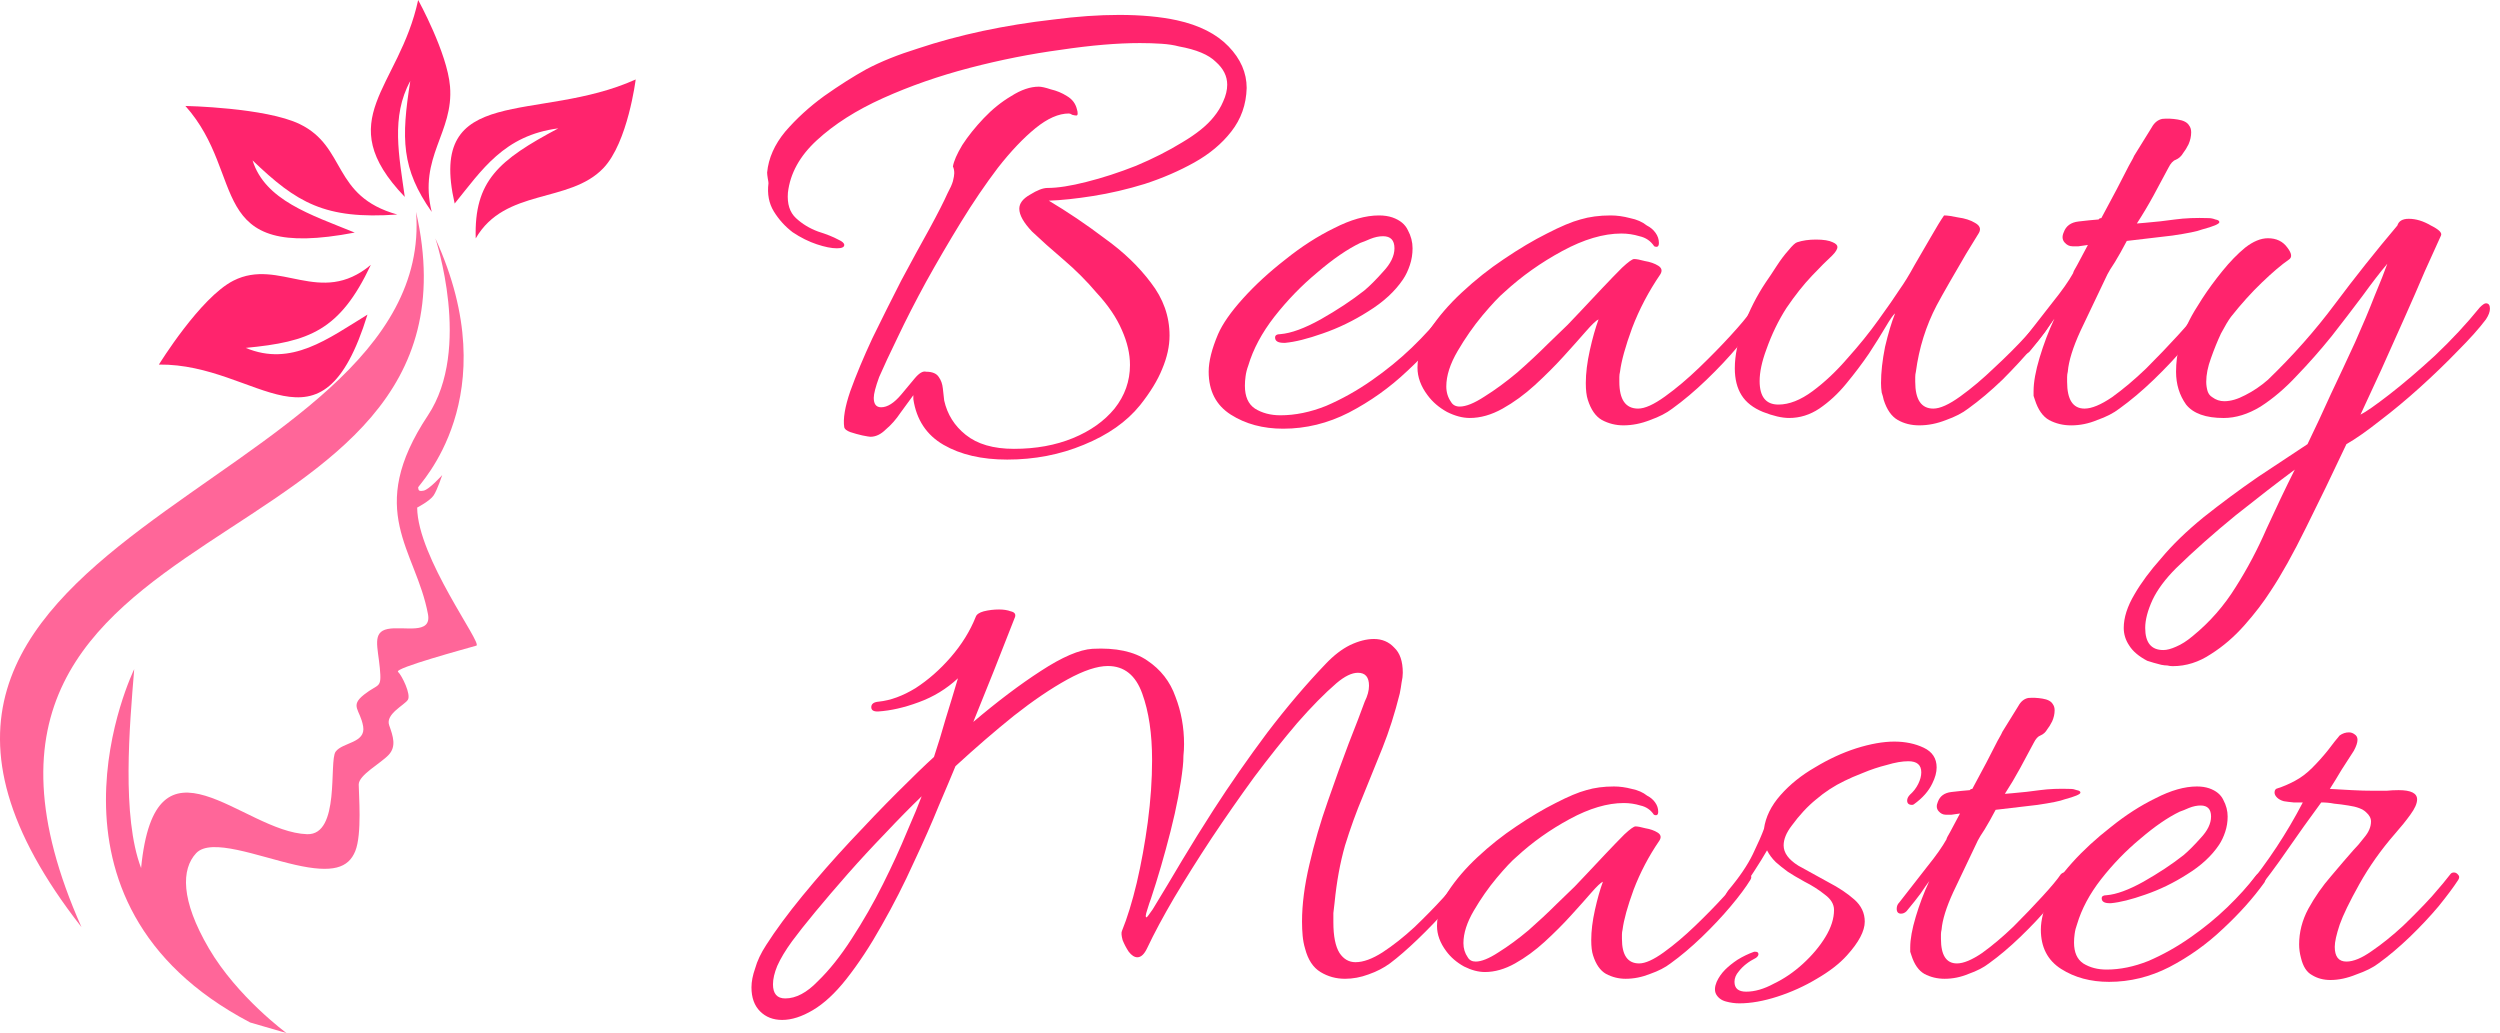 <svg width="121" height="50" viewBox="0 0 121 50" fill="none" xmlns="http://www.w3.org/2000/svg">
<path fill-rule="evenodd" clip-rule="evenodd" d="M21.071 11.538C24.59 19.218 20.215 23.492 20.238 23.595C20.262 23.697 20.227 23.8 20.5 23.748C20.773 23.697 21.404 22.993 21.404 22.993C21.404 22.993 21.166 23.71 20.987 23.979C20.809 24.247 20.191 24.567 20.191 24.567C20.211 26.988 23.368 31.157 23.056 31.249C22.533 31.402 19.073 32.337 19.264 32.516C19.454 32.695 19.906 33.617 19.739 33.873C19.573 34.129 18.645 34.564 18.836 35.101C19.026 35.639 19.192 36.126 18.812 36.535C18.432 36.945 17.362 37.508 17.362 37.969C17.362 38.429 17.528 40.375 17.195 41.194C16.862 42.013 16.102 42.269 14.295 41.859C12.488 41.45 10.205 40.528 9.492 41.296C8.779 42.064 8.731 43.549 10.11 45.904C11.489 48.259 13.867 50 13.867 50L12.107 49.488C0.98 43.651 6.496 32.388 6.496 32.388C6.269 35.161 5.883 39.518 6.829 42.013C7.518 34.964 11.744 40.276 14.865 40.375C16.482 40.426 15.911 36.842 16.244 36.382C16.577 35.921 17.718 35.972 17.576 35.153C17.433 34.334 16.91 34.18 17.623 33.617C18.336 33.054 18.479 33.361 18.384 32.337C18.289 31.313 18.004 30.596 18.764 30.443C19.525 30.289 20.904 30.75 20.714 29.726C20.131 26.586 17.634 24.743 20.714 20.101C22.854 16.876 21.071 11.538 21.071 11.538Z" fill="#FF6699"/>
<path fill-rule="evenodd" clip-rule="evenodd" d="M20.138 10.257C24.141 27.973 -5.435 23.781 3.943 44.872C-10.943 25.836 21.189 23.994 20.138 10.257Z" fill="#FF6699"/>
<path fill-rule="evenodd" clip-rule="evenodd" d="M17.785 15.228C15.525 22.535 12.529 17.592 7.691 17.645C7.691 17.645 9.691 14.396 11.299 13.583C13.528 12.456 15.493 14.874 17.948 12.82C16.448 16.007 14.968 16.544 11.894 16.838C14.098 17.764 15.869 16.401 17.785 15.228Z" fill="#FF246D"/>
<path fill-rule="evenodd" clip-rule="evenodd" d="M17.168 11.256C9.825 12.663 12.001 8.519 8.973 5.128C8.973 5.128 12.851 5.205 14.506 6.005C16.798 7.115 16.042 9.494 19.229 10.383C15.71 10.633 14.359 9.809 12.223 7.762C12.829 9.697 15.032 10.387 17.168 11.256Z" fill="#FF246D"/>
<path fill-rule="evenodd" clip-rule="evenodd" d="M19.591 9.53C15.982 5.761 19.315 4.3 20.239 0C20.239 0 21.647 2.557 21.781 4.179C21.968 6.427 20.239 7.584 20.895 10.256C19.422 8.157 19.416 6.715 19.858 3.92C18.91 5.65 19.317 7.549 19.591 9.53Z" fill="#FF246D"/>
<path fill-rule="evenodd" clip-rule="evenodd" d="M22.006 9.852C20.651 3.968 26.026 5.983 30.767 3.846C30.767 3.846 30.389 6.894 29.203 8.138C27.559 9.862 24.438 9.094 23.025 11.538C22.941 8.749 24.137 7.746 27.021 6.213C24.396 6.549 23.318 8.233 22.006 9.852Z" fill="#FF246D"/>
<path d="M104.607 32.177C104.347 32.112 104.12 32.047 103.925 31.982C103.514 31.765 103.222 31.517 103.049 31.235C102.876 30.976 102.789 30.694 102.789 30.391C102.789 29.893 102.962 29.352 103.308 28.768C103.633 28.206 104.066 27.621 104.607 27.015C105.148 26.366 105.83 25.706 106.652 25.035C107.496 24.364 108.372 23.715 109.281 23.087C110.19 22.482 110.991 21.951 111.683 21.497C112.051 20.739 112.43 19.928 112.82 19.062C113.231 18.197 113.62 17.363 113.988 16.563C114.356 15.74 114.67 14.994 114.93 14.323C115.211 13.652 115.417 13.133 115.546 12.765C115.2 13.176 114.8 13.695 114.345 14.323C113.891 14.929 113.393 15.578 112.852 16.271C112.311 16.941 111.748 17.58 111.164 18.186C110.601 18.792 110.017 19.29 109.411 19.679C108.805 20.047 108.21 20.231 107.626 20.231C106.76 20.231 106.154 20.014 105.808 19.582C105.483 19.127 105.321 18.597 105.321 17.991C105.321 17.558 105.375 17.125 105.483 16.693C105.613 16.26 105.776 15.859 105.97 15.492C106.1 15.232 106.306 14.886 106.587 14.453C106.868 14.02 107.193 13.576 107.561 13.122C107.929 12.667 108.297 12.289 108.665 11.986C109.054 11.683 109.422 11.531 109.768 11.531C110.179 11.531 110.493 11.683 110.71 11.986C110.926 12.267 110.948 12.462 110.775 12.57C110.428 12.808 109.995 13.176 109.476 13.674C108.978 14.15 108.481 14.702 107.983 15.329C107.853 15.502 107.691 15.773 107.496 16.141C107.323 16.509 107.161 16.909 107.009 17.342C106.858 17.753 106.782 18.132 106.782 18.478C106.782 18.629 106.803 18.781 106.847 18.932C106.89 19.062 106.966 19.16 107.074 19.224C107.247 19.354 107.442 19.419 107.658 19.419C107.961 19.419 108.297 19.322 108.665 19.127C109.054 18.932 109.422 18.683 109.768 18.381C110.98 17.212 112.062 15.989 113.014 14.712C113.967 13.436 114.973 12.17 116.033 10.915C116.098 10.698 116.282 10.59 116.585 10.59C116.931 10.59 117.288 10.698 117.656 10.915C118.046 11.109 118.208 11.271 118.143 11.401C117.948 11.834 117.689 12.408 117.364 13.122C117.061 13.836 116.726 14.604 116.358 15.427C115.99 16.249 115.622 17.071 115.254 17.894C114.886 18.694 114.551 19.419 114.248 20.069C114.508 19.939 114.973 19.614 115.644 19.095C116.315 18.575 117.05 17.948 117.851 17.212C118.652 16.454 119.377 15.675 120.026 14.875C120.156 14.745 120.253 14.68 120.318 14.68C120.448 14.68 120.513 14.767 120.513 14.94C120.513 15.091 120.448 15.264 120.318 15.459C119.994 15.892 119.539 16.4 118.955 16.985C118.392 17.569 117.775 18.164 117.104 18.77C116.455 19.354 115.817 19.885 115.189 20.361C114.562 20.858 114.021 21.237 113.566 21.497C112.895 22.925 112.246 24.267 111.619 25.522C110.991 26.799 110.417 27.827 109.898 28.606C109.552 29.147 109.13 29.699 108.632 30.261C108.134 30.824 107.593 31.289 107.009 31.657C106.425 32.047 105.808 32.242 105.159 32.242C105.072 32.242 104.986 32.231 104.899 32.209C104.812 32.209 104.715 32.198 104.607 32.177ZM104.704 31.462C104.877 31.462 105.083 31.408 105.321 31.3C105.581 31.192 105.851 31.019 106.133 30.781C106.955 30.11 107.647 29.32 108.21 28.411C108.773 27.524 109.271 26.582 109.703 25.587C110.158 24.591 110.612 23.639 111.067 22.73C110.223 23.358 109.271 24.094 108.21 24.938C107.15 25.803 106.187 26.658 105.321 27.502C104.802 28.022 104.423 28.53 104.185 29.028C103.947 29.547 103.828 30.002 103.828 30.391C103.828 31.105 104.12 31.462 104.704 31.462Z" fill="#FF246D"/>
<path d="M100.243 20.588C99.853 20.588 99.496 20.501 99.172 20.328C98.869 20.155 98.641 19.83 98.49 19.354C98.468 19.289 98.447 19.224 98.425 19.16C98.425 19.095 98.425 19.019 98.425 18.932C98.425 18.5 98.522 17.959 98.717 17.309C98.912 16.66 99.15 16.032 99.431 15.427C99.302 15.6 99.15 15.816 98.977 16.076C98.804 16.314 98.555 16.628 98.23 17.017C98.144 17.104 98.046 17.147 97.938 17.147C97.787 17.147 97.711 17.06 97.711 16.887C97.711 16.757 97.754 16.649 97.841 16.563C98.403 15.848 98.901 15.21 99.334 14.647C99.788 14.085 100.124 13.609 100.34 13.219C100.34 13.176 100.405 13.046 100.535 12.83C100.665 12.591 100.838 12.267 101.054 11.856C100.881 11.877 100.73 11.899 100.6 11.921C100.492 11.921 100.394 11.921 100.308 11.921C100.156 11.921 100.027 11.856 99.918 11.726C99.81 11.596 99.799 11.434 99.886 11.239C99.994 10.936 100.232 10.763 100.6 10.72C100.968 10.676 101.293 10.644 101.574 10.622C101.595 10.579 101.639 10.557 101.704 10.557C101.963 10.081 102.212 9.616 102.45 9.161C102.688 8.707 102.883 8.328 103.035 8.025C103.208 7.722 103.294 7.56 103.294 7.538C103.727 6.846 104.008 6.391 104.138 6.175C104.268 5.937 104.441 5.796 104.658 5.753C104.896 5.731 105.145 5.742 105.404 5.785C105.686 5.829 105.87 5.926 105.956 6.078C106.021 6.164 106.053 6.272 106.053 6.402C106.053 6.597 106.01 6.792 105.924 6.987C105.837 7.16 105.751 7.3 105.664 7.409C105.577 7.56 105.458 7.668 105.307 7.733C105.177 7.776 105.058 7.906 104.95 8.123C104.733 8.534 104.495 8.977 104.236 9.454C103.976 9.93 103.705 10.384 103.424 10.817L103.814 10.784C104.333 10.741 104.82 10.687 105.274 10.622C105.751 10.557 106.292 10.536 106.897 10.557C107.006 10.557 107.114 10.579 107.222 10.622C107.352 10.644 107.417 10.687 107.417 10.752C107.417 10.839 107.136 10.958 106.573 11.109C106.356 11.196 105.88 11.293 105.145 11.401C104.43 11.488 103.695 11.574 102.937 11.661C102.721 12.072 102.526 12.418 102.353 12.7C102.18 12.959 102.061 13.154 101.996 13.284C101.52 14.28 101.087 15.188 100.697 16.011C100.329 16.811 100.124 17.471 100.081 17.991C100.059 18.078 100.048 18.164 100.048 18.251C100.048 18.316 100.048 18.391 100.048 18.478C100.048 19.343 100.329 19.776 100.892 19.776C101.238 19.776 101.682 19.592 102.223 19.224C102.764 18.835 103.316 18.37 103.879 17.829C104.441 17.266 104.95 16.736 105.404 16.238C105.88 15.719 106.205 15.329 106.378 15.069C106.443 15.005 106.508 14.972 106.573 14.972C106.659 14.972 106.724 15.005 106.768 15.069C106.833 15.134 106.843 15.221 106.8 15.329C106.605 15.697 106.27 16.162 105.794 16.725C105.339 17.266 104.82 17.818 104.236 18.381C103.673 18.922 103.121 19.387 102.58 19.776C102.299 19.993 101.942 20.177 101.509 20.328C101.098 20.501 100.676 20.588 100.243 20.588Z" fill="#FF246D"/>
<path d="M92.892 20.587C92.502 20.587 92.156 20.501 91.853 20.328C91.55 20.154 91.323 19.83 91.171 19.354C91.15 19.245 91.117 19.126 91.074 18.997C91.052 18.845 91.041 18.694 91.041 18.542C91.041 18.023 91.106 17.438 91.236 16.789C91.388 16.14 91.55 15.599 91.723 15.166C91.636 15.231 91.485 15.447 91.269 15.815C91.052 16.183 90.782 16.616 90.457 17.114C90.132 17.59 89.765 18.077 89.353 18.575C88.964 19.051 88.531 19.451 88.055 19.776C87.6 20.079 87.114 20.23 86.594 20.23C86.248 20.23 85.826 20.133 85.328 19.938C84.852 19.743 84.506 19.473 84.29 19.126C84.073 18.78 83.965 18.347 83.965 17.828C83.965 17.2 84.106 16.519 84.387 15.783C84.668 15.025 85.025 14.322 85.458 13.673C85.609 13.457 85.783 13.197 85.977 12.894C86.172 12.591 86.367 12.331 86.562 12.115C86.757 11.877 86.897 11.747 86.984 11.725C87.243 11.639 87.546 11.595 87.893 11.595C88.261 11.595 88.531 11.639 88.704 11.725C88.856 11.79 88.931 11.866 88.931 11.952C88.931 12.061 88.845 12.201 88.672 12.374C88.434 12.591 88.109 12.915 87.698 13.348C87.287 13.781 86.876 14.3 86.464 14.906C86.075 15.512 85.75 16.183 85.49 16.919C85.274 17.503 85.166 18.012 85.166 18.445C85.166 19.202 85.469 19.581 86.075 19.581C86.594 19.581 87.146 19.364 87.73 18.932C88.315 18.499 88.877 17.969 89.418 17.341C89.981 16.713 90.479 16.097 90.912 15.491C91.366 14.863 91.712 14.365 91.95 13.998C92.167 13.694 92.405 13.305 92.665 12.829C92.946 12.353 93.216 11.887 93.476 11.433C93.736 10.979 93.941 10.643 94.093 10.427C94.244 10.427 94.472 10.459 94.775 10.524C95.099 10.567 95.37 10.654 95.586 10.784C95.824 10.914 95.889 11.076 95.781 11.271C95.651 11.487 95.445 11.823 95.164 12.277C94.904 12.732 94.634 13.197 94.353 13.673C94.093 14.127 93.887 14.495 93.736 14.777C93.216 15.772 92.881 16.843 92.729 17.99C92.708 18.077 92.697 18.163 92.697 18.25C92.697 18.315 92.697 18.391 92.697 18.477C92.697 19.343 92.989 19.776 93.573 19.776C93.898 19.776 94.331 19.581 94.872 19.191C95.413 18.802 95.965 18.337 96.527 17.796C97.112 17.255 97.631 16.735 98.085 16.237C98.562 15.718 98.886 15.328 99.059 15.069C99.103 15.004 99.168 14.971 99.254 14.971C99.341 14.971 99.406 15.004 99.449 15.069C99.514 15.134 99.514 15.22 99.449 15.328C99.254 15.696 98.919 16.162 98.443 16.724C97.988 17.265 97.48 17.817 96.917 18.38C96.354 18.921 95.802 19.386 95.261 19.776C94.98 19.992 94.623 20.176 94.19 20.328C93.757 20.501 93.325 20.587 92.892 20.587Z" fill="#FF246D"/>
<path d="M78.571 20.587C78.203 20.587 77.857 20.501 77.532 20.328C77.229 20.154 77.002 19.83 76.851 19.354C76.786 19.159 76.753 18.888 76.753 18.542C76.753 18.066 76.818 17.536 76.948 16.951C77.078 16.367 77.219 15.869 77.37 15.458C77.262 15.502 77.056 15.696 76.753 16.043C76.472 16.367 76.115 16.767 75.682 17.244C75.271 17.698 74.806 18.163 74.286 18.64C73.788 19.094 73.269 19.473 72.728 19.776C72.187 20.079 71.657 20.23 71.137 20.23C70.791 20.23 70.423 20.133 70.034 19.938C69.644 19.721 69.33 19.451 69.092 19.126C68.768 18.694 68.606 18.25 68.606 17.796C68.606 17.211 68.8 16.605 69.19 15.978C69.601 15.35 70.12 14.744 70.748 14.16C71.397 13.554 72.079 13.013 72.793 12.537C73.529 12.039 74.221 11.628 74.871 11.303C75.541 10.957 76.082 10.73 76.494 10.621C76.926 10.492 77.413 10.427 77.954 10.427C78.257 10.427 78.571 10.47 78.896 10.557C79.22 10.621 79.491 10.741 79.707 10.914C79.88 11 80.021 11.119 80.129 11.271C80.237 11.422 80.291 11.585 80.291 11.758C80.291 11.931 80.216 11.985 80.064 11.92C79.891 11.66 79.653 11.498 79.35 11.433C79.069 11.347 78.777 11.303 78.474 11.303C77.608 11.303 76.656 11.585 75.617 12.147C74.578 12.71 73.648 13.37 72.825 14.127C72.566 14.344 72.209 14.723 71.754 15.264C71.321 15.783 70.921 16.356 70.553 16.984C70.185 17.611 70.001 18.185 70.001 18.704C70.001 18.986 70.077 19.235 70.228 19.451C70.315 19.602 70.456 19.678 70.65 19.678C70.954 19.678 71.354 19.516 71.852 19.191C72.371 18.867 72.901 18.477 73.442 18.023C73.983 17.547 74.47 17.092 74.903 16.659C75.357 16.227 75.682 15.913 75.877 15.718C75.985 15.61 76.191 15.393 76.494 15.069C76.818 14.723 77.164 14.355 77.532 13.965C77.9 13.575 78.225 13.24 78.506 12.959C78.809 12.677 79.004 12.537 79.091 12.537C79.199 12.537 79.372 12.569 79.61 12.634C79.87 12.677 80.086 12.753 80.259 12.861C80.432 12.97 80.465 13.11 80.356 13.283C79.794 14.106 79.339 14.971 78.993 15.88C78.668 16.767 78.474 17.471 78.409 17.99C78.387 18.077 78.376 18.163 78.376 18.25C78.376 18.315 78.376 18.391 78.376 18.477C78.376 19.343 78.679 19.776 79.285 19.776C79.61 19.776 80.043 19.581 80.584 19.191C81.125 18.802 81.677 18.337 82.239 17.796C82.802 17.255 83.31 16.735 83.765 16.237C84.241 15.718 84.566 15.328 84.739 15.069C84.804 15.004 84.869 14.971 84.933 14.971C85.02 14.971 85.096 15.015 85.161 15.101C85.226 15.166 85.226 15.253 85.161 15.361C84.923 15.75 84.576 16.216 84.122 16.757C83.668 17.298 83.159 17.839 82.596 18.38C82.034 18.921 81.482 19.386 80.941 19.776C80.659 19.992 80.302 20.176 79.87 20.328C79.437 20.501 79.004 20.587 78.571 20.587Z" fill="#FF246D"/>
<path d="M62.103 20.749C61.129 20.749 60.285 20.522 59.571 20.068C58.857 19.613 58.5 18.921 58.5 17.99C58.5 17.492 58.651 16.887 58.955 16.172C59.171 15.675 59.571 15.101 60.156 14.452C60.74 13.803 61.422 13.175 62.201 12.569C62.98 11.942 63.77 11.433 64.57 11.043C65.371 10.632 66.096 10.427 66.745 10.427C66.983 10.427 67.2 10.459 67.394 10.524C67.762 10.654 68.011 10.86 68.141 11.141C68.293 11.422 68.368 11.714 68.368 12.017C68.368 12.299 68.325 12.569 68.238 12.829C68.152 13.089 68.044 13.316 67.914 13.511C67.524 14.095 66.962 14.614 66.226 15.069C65.512 15.523 64.776 15.88 64.018 16.14C63.283 16.4 62.677 16.551 62.201 16.594H62.136C61.854 16.594 61.714 16.508 61.714 16.335C61.714 16.227 61.8 16.172 61.973 16.172C62.493 16.129 63.142 15.891 63.921 15.458C64.722 15.004 65.425 14.539 66.031 14.062C66.291 13.846 66.594 13.543 66.94 13.153C67.308 12.764 67.492 12.385 67.492 12.017C67.492 11.628 67.308 11.433 66.94 11.433C66.745 11.433 66.54 11.476 66.323 11.563C66.128 11.649 65.966 11.714 65.836 11.758C65.209 12.061 64.516 12.537 63.759 13.186C63.001 13.814 62.309 14.528 61.681 15.328C61.075 16.108 60.653 16.897 60.415 17.698C60.35 17.871 60.307 18.044 60.285 18.218C60.264 18.369 60.253 18.52 60.253 18.672C60.253 19.191 60.415 19.559 60.74 19.776C61.086 19.992 61.497 20.1 61.973 20.1C62.688 20.1 63.423 19.949 64.181 19.646C64.938 19.321 65.674 18.91 66.388 18.412C67.102 17.915 67.751 17.384 68.336 16.822C68.942 16.237 69.45 15.675 69.862 15.134C69.926 15.047 70.002 15.004 70.089 15.004C70.175 14.982 70.229 14.993 70.251 15.036C70.338 15.058 70.381 15.123 70.381 15.231C70.381 15.318 70.359 15.404 70.316 15.491C69.71 16.335 68.974 17.157 68.109 17.958C67.265 18.759 66.323 19.429 65.284 19.97C64.267 20.49 63.207 20.749 62.103 20.749Z" fill="#FF246D"/>
<path d="M48.75 22.244C47.517 22.244 46.489 22.006 45.666 21.529C44.844 21.053 44.357 20.317 44.206 19.322V19.127C44.032 19.365 43.827 19.647 43.589 19.971C43.372 20.296 43.134 20.566 42.875 20.783C42.636 21.021 42.388 21.14 42.128 21.14C42.085 21.14 41.955 21.118 41.738 21.075C41.544 21.032 41.349 20.977 41.154 20.913C40.981 20.848 40.884 20.772 40.862 20.685C40.797 20.274 40.894 19.69 41.154 18.933C41.435 18.153 41.792 17.299 42.225 16.368C42.68 15.438 43.145 14.507 43.621 13.576C44.119 12.646 44.573 11.813 44.984 11.077C45.396 10.319 45.688 9.746 45.861 9.356C45.991 9.118 46.077 8.924 46.121 8.772C46.164 8.599 46.186 8.469 46.186 8.383C46.186 8.253 46.164 8.145 46.121 8.058C46.164 7.798 46.316 7.452 46.575 7.019C46.856 6.586 47.203 6.154 47.614 5.721C48.025 5.288 48.469 4.931 48.945 4.649C49.421 4.347 49.865 4.195 50.276 4.195C50.406 4.195 50.6 4.238 50.86 4.325C51.141 4.39 51.401 4.498 51.639 4.649C51.899 4.801 52.061 5.017 52.126 5.299C52.148 5.364 52.158 5.429 52.158 5.493C52.158 5.558 52.137 5.591 52.094 5.591C52.05 5.591 51.985 5.58 51.899 5.558C51.834 5.515 51.78 5.493 51.736 5.493C51.239 5.493 50.698 5.732 50.113 6.208C49.529 6.684 48.923 7.322 48.296 8.123C47.69 8.924 47.094 9.8 46.51 10.752C45.926 11.704 45.363 12.667 44.822 13.641C44.303 14.594 43.848 15.481 43.459 16.303C43.069 17.104 42.766 17.753 42.55 18.251C42.377 18.727 42.29 19.062 42.29 19.257C42.29 19.56 42.409 19.712 42.647 19.712C42.95 19.712 43.275 19.506 43.621 19.095C43.859 18.813 44.076 18.554 44.27 18.316C44.487 18.056 44.671 17.948 44.822 17.991C45.125 17.991 45.331 18.078 45.439 18.251C45.547 18.402 45.612 18.586 45.634 18.803C45.655 19.019 45.677 19.214 45.699 19.387C45.85 20.058 46.196 20.61 46.737 21.042C47.3 21.497 48.079 21.724 49.075 21.724C50.135 21.724 51.087 21.551 51.931 21.205C52.775 20.858 53.446 20.382 53.944 19.776C54.442 19.149 54.691 18.445 54.691 17.666C54.691 17.125 54.561 16.563 54.301 15.979C54.041 15.373 53.63 14.767 53.067 14.161C52.591 13.598 52.061 13.068 51.477 12.57C50.892 12.072 50.384 11.618 49.951 11.207C49.54 10.774 49.334 10.406 49.334 10.103C49.334 9.843 49.508 9.616 49.854 9.421C50.2 9.205 50.481 9.097 50.698 9.097C51.196 9.097 51.823 8.999 52.581 8.805C53.36 8.61 54.16 8.35 54.983 8.025C55.805 7.679 56.552 7.301 57.222 6.889C57.915 6.478 58.423 6.067 58.748 5.656C58.943 5.418 59.094 5.169 59.203 4.909C59.332 4.628 59.397 4.357 59.397 4.098C59.397 3.686 59.213 3.319 58.846 2.994C58.499 2.648 57.904 2.399 57.06 2.247C56.822 2.182 56.541 2.139 56.216 2.118C55.892 2.096 55.545 2.085 55.177 2.085C54.074 2.085 52.797 2.193 51.347 2.41C49.897 2.604 48.425 2.897 46.932 3.286C45.439 3.676 44.043 4.163 42.745 4.747C41.446 5.331 40.375 6.013 39.531 6.792C38.709 7.549 38.243 8.393 38.135 9.324C38.092 9.865 38.222 10.276 38.525 10.557C38.828 10.839 39.185 11.055 39.596 11.207C40.007 11.336 40.332 11.466 40.57 11.596C40.765 11.683 40.862 11.769 40.862 11.856C40.862 11.964 40.743 12.018 40.505 12.018C40.245 12.018 39.921 11.953 39.531 11.823C39.142 11.694 38.752 11.499 38.362 11.239C37.995 10.958 37.692 10.622 37.453 10.233C37.215 9.843 37.129 9.389 37.194 8.869C37.194 8.826 37.183 8.75 37.161 8.642C37.14 8.512 37.129 8.415 37.129 8.35C37.194 7.658 37.486 6.998 38.005 6.37C38.546 5.742 39.174 5.169 39.888 4.649C40.624 4.13 41.306 3.697 41.933 3.351C42.626 2.983 43.459 2.648 44.433 2.345C45.407 2.02 46.445 1.739 47.549 1.501C48.674 1.263 49.81 1.079 50.957 0.949C52.104 0.797 53.176 0.722 54.171 0.722C55.231 0.722 56.162 0.808 56.963 0.981C58.045 1.219 58.878 1.641 59.462 2.247C60.047 2.853 60.339 3.524 60.339 4.26C60.317 5.061 60.068 5.764 59.592 6.37C59.138 6.954 58.542 7.452 57.807 7.863C57.071 8.274 56.27 8.621 55.405 8.902C54.561 9.162 53.727 9.356 52.905 9.486C52.083 9.616 51.369 9.692 50.763 9.713C51.672 10.255 52.57 10.86 53.457 11.531C54.366 12.181 55.112 12.895 55.697 13.674C56.303 14.453 56.606 15.308 56.606 16.238C56.606 16.758 56.487 17.299 56.249 17.861C56.032 18.402 55.675 18.987 55.177 19.614C54.528 20.415 53.619 21.053 52.451 21.529C51.304 22.006 50.07 22.244 48.75 22.244Z" fill="#FF246D"/>
<path d="M112.794 47.432C112.457 47.432 112.16 47.353 111.902 47.194C111.644 47.056 111.466 46.778 111.367 46.362C111.307 46.144 111.278 45.926 111.278 45.708C111.278 45.113 111.426 44.538 111.724 43.983C112.041 43.408 112.408 42.882 112.824 42.406C113.24 41.911 113.597 41.494 113.895 41.157C114.053 40.999 114.232 40.791 114.43 40.533C114.648 40.275 114.757 40.017 114.757 39.76C114.757 39.601 114.678 39.452 114.519 39.313C114.361 39.155 114.073 39.046 113.657 38.986C113.419 38.947 113.191 38.917 112.973 38.897C112.774 38.857 112.566 38.838 112.348 38.838C111.793 39.591 111.248 40.354 110.712 41.128C110.197 41.881 109.642 42.624 109.047 43.358C108.908 43.497 108.789 43.566 108.69 43.566C108.571 43.566 108.512 43.507 108.512 43.388C108.512 43.269 108.571 43.15 108.69 43.031C109.761 41.722 110.683 40.325 111.456 38.838C111.357 38.838 111.208 38.838 111.01 38.838C110.812 38.818 110.653 38.798 110.534 38.778C110.395 38.739 110.286 38.679 110.207 38.6C110.128 38.52 110.088 38.441 110.088 38.362C110.088 38.243 110.137 38.173 110.237 38.154C110.494 38.074 110.772 37.955 111.069 37.797C111.367 37.638 111.644 37.43 111.902 37.172C112.18 36.895 112.437 36.607 112.675 36.31C112.913 35.992 113.102 35.755 113.24 35.596C113.379 35.497 113.528 35.447 113.686 35.447C113.786 35.447 113.875 35.477 113.954 35.536C114.053 35.596 114.103 35.685 114.103 35.804C114.103 35.943 114.043 36.121 113.924 36.34C113.746 36.617 113.548 36.924 113.33 37.261C113.131 37.598 112.943 37.906 112.765 38.183C113.121 38.203 113.478 38.223 113.835 38.243C114.192 38.263 114.559 38.273 114.936 38.273C115.134 38.273 115.322 38.273 115.501 38.273C115.699 38.253 115.897 38.243 116.095 38.243C116.69 38.243 116.988 38.392 116.988 38.689C116.988 38.887 116.879 39.135 116.66 39.432C116.462 39.71 116.214 40.017 115.917 40.354C115.243 41.128 114.668 41.941 114.192 42.793C113.716 43.646 113.399 44.3 113.24 44.756C113.082 45.232 113.002 45.589 113.002 45.827C113.002 46.302 113.191 46.54 113.567 46.54C113.905 46.54 114.311 46.372 114.787 46.035C115.282 45.698 115.788 45.291 116.304 44.815C116.819 44.32 117.285 43.844 117.701 43.388C118.118 42.912 118.415 42.555 118.594 42.317C118.633 42.258 118.693 42.228 118.772 42.228C118.851 42.228 118.921 42.268 118.98 42.347C119.04 42.406 119.04 42.486 118.98 42.585C118.762 42.922 118.445 43.348 118.028 43.864C117.612 44.359 117.146 44.855 116.631 45.351C116.115 45.846 115.61 46.273 115.114 46.63C114.856 46.828 114.499 47.006 114.043 47.165C113.607 47.343 113.191 47.432 112.794 47.432Z" fill="#FF246D"/>
<path d="M102.078 47.522C101.186 47.522 100.413 47.313 99.759 46.897C99.105 46.481 98.777 45.846 98.777 44.994C98.777 44.538 98.916 43.983 99.194 43.328C99.392 42.872 99.759 42.347 100.294 41.752C100.829 41.157 101.454 40.582 102.168 40.027C102.881 39.452 103.605 38.986 104.339 38.63C105.072 38.253 105.736 38.065 106.331 38.065C106.549 38.065 106.748 38.094 106.926 38.154C107.263 38.273 107.491 38.461 107.61 38.719C107.749 38.977 107.818 39.244 107.818 39.522C107.818 39.779 107.779 40.027 107.699 40.265C107.62 40.503 107.521 40.711 107.402 40.89C107.045 41.425 106.53 41.901 105.855 42.317C105.201 42.734 104.527 43.061 103.833 43.299C103.159 43.537 102.604 43.675 102.168 43.715H102.108C101.85 43.715 101.722 43.636 101.722 43.477C101.722 43.378 101.801 43.328 101.96 43.328C102.435 43.289 103.03 43.071 103.744 42.674C104.477 42.258 105.122 41.831 105.677 41.395C105.915 41.197 106.192 40.919 106.51 40.563C106.847 40.206 107.015 39.859 107.015 39.522C107.015 39.165 106.847 38.986 106.51 38.986C106.331 38.986 106.143 39.026 105.945 39.105C105.766 39.185 105.618 39.244 105.499 39.284C104.924 39.561 104.289 39.998 103.595 40.592C102.901 41.167 102.267 41.822 101.692 42.555C101.137 43.269 100.75 43.993 100.532 44.726C100.473 44.885 100.433 45.043 100.413 45.202C100.393 45.341 100.383 45.48 100.383 45.618C100.383 46.094 100.532 46.431 100.829 46.63C101.147 46.828 101.523 46.927 101.96 46.927C102.614 46.927 103.288 46.788 103.982 46.511C104.676 46.213 105.35 45.837 106.004 45.38C106.658 44.924 107.253 44.439 107.789 43.923C108.344 43.388 108.81 42.872 109.186 42.377C109.246 42.297 109.315 42.258 109.394 42.258C109.474 42.238 109.523 42.248 109.543 42.288C109.622 42.307 109.662 42.367 109.662 42.466C109.662 42.545 109.642 42.625 109.603 42.704C109.048 43.477 108.373 44.23 107.58 44.964C106.807 45.698 105.945 46.312 104.993 46.808C104.061 47.284 103.09 47.522 102.078 47.522Z" fill="#FF246D"/>
<path d="M94.121 47.373C93.764 47.373 93.436 47.294 93.139 47.136C92.862 46.977 92.653 46.68 92.514 46.243C92.495 46.184 92.475 46.124 92.455 46.065C92.455 46.005 92.455 45.936 92.455 45.857C92.455 45.46 92.544 44.965 92.723 44.37C92.901 43.775 93.119 43.2 93.377 42.645C93.258 42.803 93.119 43.002 92.961 43.24C92.802 43.458 92.574 43.745 92.277 44.102C92.197 44.181 92.108 44.221 92.009 44.221C91.87 44.221 91.801 44.142 91.801 43.983C91.801 43.864 91.84 43.765 91.92 43.686C92.435 43.032 92.891 42.447 93.288 41.931C93.704 41.416 94.011 40.979 94.21 40.623C94.21 40.583 94.269 40.464 94.388 40.266C94.507 40.048 94.666 39.75 94.864 39.373C94.705 39.393 94.567 39.413 94.448 39.433C94.349 39.433 94.259 39.433 94.18 39.433C94.041 39.433 93.922 39.373 93.823 39.255C93.724 39.136 93.714 38.987 93.793 38.808C93.892 38.531 94.111 38.372 94.448 38.333C94.785 38.293 95.082 38.263 95.34 38.243C95.36 38.204 95.399 38.184 95.459 38.184C95.697 37.748 95.925 37.321 96.143 36.905C96.361 36.489 96.539 36.142 96.678 35.864C96.837 35.587 96.916 35.438 96.916 35.418C97.313 34.784 97.57 34.367 97.689 34.169C97.808 33.951 97.967 33.822 98.165 33.782C98.383 33.763 98.611 33.773 98.849 33.812C99.107 33.852 99.275 33.941 99.355 34.08C99.414 34.159 99.444 34.258 99.444 34.377C99.444 34.556 99.404 34.734 99.325 34.913C99.246 35.071 99.166 35.2 99.087 35.299C99.008 35.438 98.899 35.537 98.76 35.596C98.641 35.636 98.532 35.755 98.433 35.953C98.234 36.33 98.016 36.736 97.778 37.173C97.541 37.609 97.293 38.025 97.035 38.422L97.392 38.392C97.868 38.352 98.314 38.303 98.73 38.243C99.166 38.184 99.662 38.164 100.217 38.184C100.316 38.184 100.415 38.204 100.515 38.243C100.634 38.263 100.693 38.303 100.693 38.362C100.693 38.442 100.435 38.551 99.92 38.69C99.722 38.769 99.285 38.858 98.611 38.957C97.957 39.036 97.283 39.116 96.589 39.195C96.391 39.572 96.212 39.889 96.054 40.147C95.895 40.385 95.786 40.563 95.726 40.682C95.29 41.594 94.894 42.427 94.537 43.18C94.2 43.914 94.011 44.519 93.972 44.994C93.952 45.074 93.942 45.153 93.942 45.232C93.942 45.292 93.942 45.361 93.942 45.44C93.942 46.233 94.2 46.63 94.715 46.63C95.032 46.63 95.439 46.462 95.935 46.124C96.43 45.767 96.936 45.341 97.451 44.846C97.967 44.33 98.433 43.844 98.849 43.388C99.285 42.913 99.583 42.556 99.741 42.318C99.801 42.258 99.86 42.228 99.92 42.228C99.999 42.228 100.059 42.258 100.098 42.318C100.158 42.377 100.168 42.456 100.128 42.556C99.95 42.893 99.642 43.319 99.206 43.834C98.79 44.33 98.314 44.836 97.778 45.351C97.263 45.847 96.757 46.273 96.262 46.63C96.004 46.828 95.677 46.997 95.28 47.136C94.904 47.294 94.517 47.373 94.121 47.373Z" fill="#FF246D"/>
<path d="M84.187 48.562C83.969 48.562 83.751 48.532 83.533 48.472C83.314 48.413 83.156 48.294 83.057 48.116C82.978 47.957 82.987 47.759 83.087 47.521C83.186 47.303 83.324 47.105 83.503 46.926C83.662 46.767 83.86 46.609 84.098 46.45C84.355 46.292 84.623 46.163 84.901 46.064H84.96C85.059 46.064 85.109 46.103 85.109 46.183C85.109 46.242 85.069 46.301 84.99 46.361C84.633 46.539 84.355 46.758 84.157 47.015C84.018 47.174 83.949 47.342 83.949 47.521C83.949 47.838 84.137 47.997 84.514 47.997C84.93 47.997 85.376 47.868 85.852 47.61C86.348 47.372 86.814 47.055 87.25 46.658C87.706 46.242 88.073 45.806 88.35 45.35C88.628 44.894 88.767 44.458 88.767 44.041C88.767 43.764 88.618 43.516 88.321 43.298C88.023 43.06 87.696 42.852 87.339 42.673C86.982 42.475 86.715 42.316 86.536 42.197C86.318 42.039 86.12 41.88 85.942 41.722C85.763 41.543 85.624 41.355 85.525 41.157C85.367 41.434 85.158 41.771 84.901 42.168C84.663 42.544 84.375 42.941 84.038 43.357C83.919 43.476 83.8 43.536 83.681 43.536C83.562 43.536 83.503 43.486 83.503 43.387C83.503 43.328 83.552 43.228 83.652 43.09C84.187 42.455 84.583 41.87 84.841 41.335C85.099 40.8 85.277 40.393 85.376 40.116C85.456 39.541 85.723 38.995 86.18 38.48C86.635 37.965 87.191 37.518 87.845 37.142C88.499 36.745 89.163 36.438 89.838 36.22C90.531 36.002 91.146 35.893 91.681 35.893C92.217 35.893 92.692 35.992 93.109 36.19C93.525 36.388 93.733 36.706 93.733 37.142C93.733 37.38 93.664 37.637 93.525 37.915C93.347 38.292 93.049 38.629 92.633 38.926C92.613 38.946 92.583 38.956 92.544 38.956C92.385 38.956 92.306 38.886 92.306 38.748C92.306 38.648 92.355 38.549 92.455 38.45C92.613 38.311 92.742 38.143 92.841 37.945C92.94 37.746 92.99 37.558 92.99 37.38C92.99 37.023 92.782 36.844 92.365 36.844C92.068 36.844 91.721 36.904 91.325 37.023C90.928 37.122 90.541 37.251 90.165 37.409C89.808 37.548 89.51 37.677 89.272 37.796C88.777 38.034 88.321 38.331 87.904 38.688C87.488 39.025 87.091 39.451 86.715 39.967C86.457 40.304 86.328 40.621 86.328 40.919C86.328 41.276 86.566 41.603 87.042 41.9C87.538 42.178 88.023 42.445 88.499 42.703C88.995 42.961 89.411 43.238 89.748 43.536C90.085 43.833 90.254 44.19 90.254 44.606C90.254 45.062 89.966 45.608 89.391 46.242C89.034 46.639 88.549 47.015 87.934 47.372C87.339 47.729 86.705 48.017 86.031 48.235C85.357 48.453 84.742 48.562 84.187 48.562Z" fill="#FF246D"/>
<path d="M78.681 47.373C78.344 47.373 78.027 47.294 77.729 47.135C77.452 46.977 77.243 46.679 77.105 46.243C77.045 46.065 77.016 45.817 77.016 45.499C77.016 45.063 77.075 44.578 77.194 44.042C77.313 43.507 77.442 43.051 77.581 42.674C77.481 42.714 77.293 42.892 77.016 43.209C76.758 43.507 76.431 43.874 76.034 44.31C75.657 44.726 75.231 45.153 74.755 45.589C74.299 46.005 73.823 46.352 73.328 46.63C72.832 46.907 72.346 47.046 71.871 47.046C71.553 47.046 71.216 46.957 70.859 46.778C70.502 46.58 70.215 46.332 69.997 46.035C69.7 45.638 69.551 45.232 69.551 44.815C69.551 44.28 69.729 43.725 70.086 43.15C70.463 42.575 70.939 42.02 71.514 41.484C72.108 40.929 72.733 40.434 73.387 39.998C74.061 39.541 74.696 39.165 75.291 38.867C75.905 38.55 76.401 38.342 76.778 38.243C77.174 38.124 77.62 38.065 78.116 38.065C78.393 38.065 78.681 38.104 78.978 38.183C79.276 38.243 79.523 38.352 79.722 38.511C79.88 38.59 80.009 38.699 80.108 38.838C80.208 38.977 80.257 39.125 80.257 39.284C80.257 39.442 80.188 39.492 80.049 39.432C79.89 39.195 79.672 39.046 79.395 38.986C79.137 38.907 78.869 38.867 78.592 38.867C77.799 38.867 76.926 39.125 75.975 39.641C75.023 40.156 74.17 40.761 73.417 41.455C73.179 41.653 72.852 42 72.436 42.496C72.039 42.971 71.672 43.497 71.335 44.072C70.998 44.647 70.83 45.172 70.83 45.648C70.83 45.906 70.899 46.134 71.038 46.332C71.117 46.471 71.246 46.54 71.424 46.54C71.702 46.54 72.069 46.392 72.525 46.094C73.001 45.797 73.486 45.44 73.982 45.024C74.478 44.587 74.924 44.171 75.32 43.775C75.737 43.378 76.034 43.09 76.213 42.912C76.312 42.813 76.5 42.615 76.778 42.317C77.075 42 77.392 41.663 77.729 41.306C78.066 40.949 78.364 40.642 78.621 40.384C78.899 40.126 79.077 39.998 79.157 39.998C79.256 39.998 79.415 40.027 79.633 40.087C79.871 40.126 80.069 40.196 80.227 40.295C80.386 40.394 80.416 40.523 80.317 40.682C79.801 41.435 79.385 42.228 79.067 43.061C78.77 43.874 78.592 44.518 78.532 44.994C78.512 45.073 78.502 45.153 78.502 45.232C78.502 45.291 78.502 45.361 78.502 45.44C78.502 46.233 78.78 46.63 79.335 46.63C79.633 46.63 80.029 46.451 80.525 46.094C81.02 45.737 81.526 45.311 82.041 44.815C82.557 44.32 83.023 43.844 83.439 43.388C83.876 42.912 84.173 42.555 84.332 42.317C84.391 42.258 84.45 42.228 84.51 42.228C84.589 42.228 84.659 42.268 84.718 42.347C84.778 42.407 84.778 42.486 84.718 42.585C84.5 42.942 84.183 43.368 83.766 43.864C83.35 44.359 82.884 44.855 82.369 45.351C81.853 45.846 81.348 46.273 80.852 46.63C80.594 46.828 80.267 46.996 79.871 47.135C79.474 47.294 79.077 47.373 78.681 47.373Z" fill="#FF246D"/>
<path d="M37.858 49.365C37.422 49.365 37.065 49.227 36.788 48.949C36.51 48.671 36.371 48.285 36.371 47.789C36.371 47.511 36.431 47.204 36.55 46.867C36.649 46.51 36.827 46.133 37.085 45.737C37.541 45.023 38.126 44.23 38.84 43.358C39.573 42.466 40.346 41.583 41.159 40.711C41.972 39.839 42.735 39.045 43.449 38.332C44.183 37.598 44.768 37.033 45.204 36.637C45.402 36.042 45.59 35.427 45.769 34.793C45.967 34.158 46.165 33.504 46.364 32.83C45.809 33.345 45.174 33.732 44.46 33.99C43.766 34.248 43.112 34.396 42.498 34.436H42.468C42.27 34.436 42.17 34.366 42.17 34.228C42.17 34.069 42.289 33.98 42.527 33.96C43.102 33.901 43.697 33.682 44.312 33.306C44.926 32.909 45.491 32.413 46.007 31.819C46.542 31.204 46.949 30.55 47.226 29.856C47.266 29.737 47.395 29.648 47.613 29.588C47.851 29.529 48.099 29.499 48.356 29.499C48.574 29.499 48.763 29.529 48.921 29.588C49.1 29.628 49.169 29.717 49.13 29.856C48.773 30.768 48.426 31.65 48.089 32.503C47.752 33.336 47.424 34.148 47.107 34.941C48.277 33.95 49.367 33.127 50.379 32.473C51.41 31.799 52.242 31.442 52.877 31.402C54.007 31.343 54.889 31.531 55.524 31.967C56.178 32.404 56.634 32.989 56.892 33.722C57.169 34.436 57.308 35.199 57.308 36.012C57.308 36.21 57.298 36.399 57.278 36.577C57.278 36.755 57.268 36.934 57.248 37.112C57.149 38.024 56.951 39.065 56.654 40.235C56.356 41.405 56.039 42.495 55.702 43.507C55.662 43.606 55.603 43.784 55.524 44.042C55.444 44.28 55.434 44.399 55.494 44.399C55.514 44.399 55.613 44.27 55.791 44.012C56.287 43.199 56.763 42.406 57.219 41.633C57.695 40.84 58.2 40.027 58.736 39.194C59.529 37.965 60.391 36.726 61.323 35.477C62.275 34.228 63.226 33.108 64.178 32.116C64.555 31.72 64.941 31.422 65.338 31.224C65.754 31.026 66.141 30.927 66.498 30.927C66.894 30.927 67.221 31.065 67.479 31.343C67.757 31.601 67.895 32.007 67.895 32.562C67.895 32.701 67.876 32.86 67.836 33.038C67.816 33.197 67.786 33.375 67.747 33.573C67.509 34.525 67.231 35.397 66.914 36.191C66.597 36.984 66.279 37.767 65.962 38.54C65.645 39.293 65.358 40.086 65.1 40.919C64.862 41.752 64.693 42.674 64.594 43.685C64.574 43.863 64.555 44.032 64.535 44.191C64.535 44.349 64.535 44.498 64.535 44.637C64.535 45.311 64.634 45.806 64.832 46.124C65.03 46.421 65.288 46.57 65.605 46.57C65.982 46.57 66.418 46.411 66.914 46.094C67.429 45.757 67.945 45.35 68.46 44.874C68.976 44.379 69.442 43.903 69.858 43.447C70.275 42.971 70.582 42.594 70.78 42.317C70.82 42.257 70.879 42.228 70.959 42.228C71.038 42.228 71.107 42.257 71.167 42.317C71.226 42.376 71.226 42.456 71.167 42.555C70.909 42.951 70.542 43.417 70.066 43.953C69.61 44.468 69.125 44.974 68.609 45.469C68.113 45.945 67.667 46.332 67.271 46.629C66.973 46.847 66.626 47.026 66.23 47.164C65.853 47.303 65.477 47.373 65.1 47.373C64.664 47.373 64.267 47.264 63.91 47.045C63.553 46.827 63.306 46.451 63.167 45.915C63.107 45.717 63.068 45.509 63.048 45.291C63.028 45.073 63.018 44.845 63.018 44.607C63.018 43.774 63.137 42.852 63.375 41.841C63.613 40.81 63.91 39.789 64.267 38.778C64.624 37.747 64.961 36.815 65.278 35.982C65.615 35.13 65.873 34.456 66.052 33.96C66.19 33.682 66.26 33.425 66.26 33.187C66.26 32.77 66.081 32.562 65.724 32.562C65.427 32.562 65.08 32.731 64.683 33.068C64.109 33.563 63.474 34.208 62.78 35.001C62.106 35.794 61.412 36.666 60.698 37.618C60.004 38.57 59.32 39.551 58.646 40.562C57.992 41.554 57.387 42.515 56.832 43.447C56.297 44.359 55.861 45.172 55.524 45.886C55.385 46.183 55.226 46.332 55.048 46.332C54.909 46.332 54.77 46.243 54.631 46.064C54.512 45.886 54.413 45.697 54.334 45.499C54.275 45.281 54.265 45.132 54.304 45.053C54.562 44.419 54.8 43.645 55.018 42.733C55.236 41.801 55.414 40.82 55.553 39.789C55.692 38.738 55.761 37.737 55.761 36.785C55.761 35.516 55.603 34.446 55.286 33.573C54.968 32.681 54.413 32.235 53.62 32.235C53.105 32.235 52.45 32.453 51.657 32.889C50.864 33.326 50.002 33.91 49.07 34.644C48.158 35.378 47.216 36.191 46.245 37.083C46.066 37.519 45.799 38.153 45.442 38.986C45.105 39.819 44.698 40.741 44.222 41.752C43.766 42.763 43.251 43.774 42.676 44.785C42.121 45.777 41.546 46.649 40.951 47.402C40.416 48.077 39.88 48.572 39.345 48.889C38.81 49.207 38.314 49.365 37.858 49.365ZM38.007 48.324C38.522 48.324 39.048 48.047 39.583 47.492C40.138 46.956 40.683 46.272 41.219 45.44C41.774 44.587 42.279 43.705 42.735 42.793C43.191 41.881 43.578 41.038 43.895 40.265C44.232 39.492 44.47 38.917 44.609 38.54C44.054 39.075 43.469 39.67 42.854 40.324C42.24 40.959 41.635 41.613 41.04 42.287C40.465 42.941 39.94 43.556 39.464 44.131C38.988 44.706 38.611 45.182 38.334 45.559C38.017 45.995 37.779 46.391 37.62 46.748C37.481 47.085 37.412 47.383 37.412 47.64C37.412 48.096 37.61 48.324 38.007 48.324Z" fill="#FF246D"/>
</svg>

